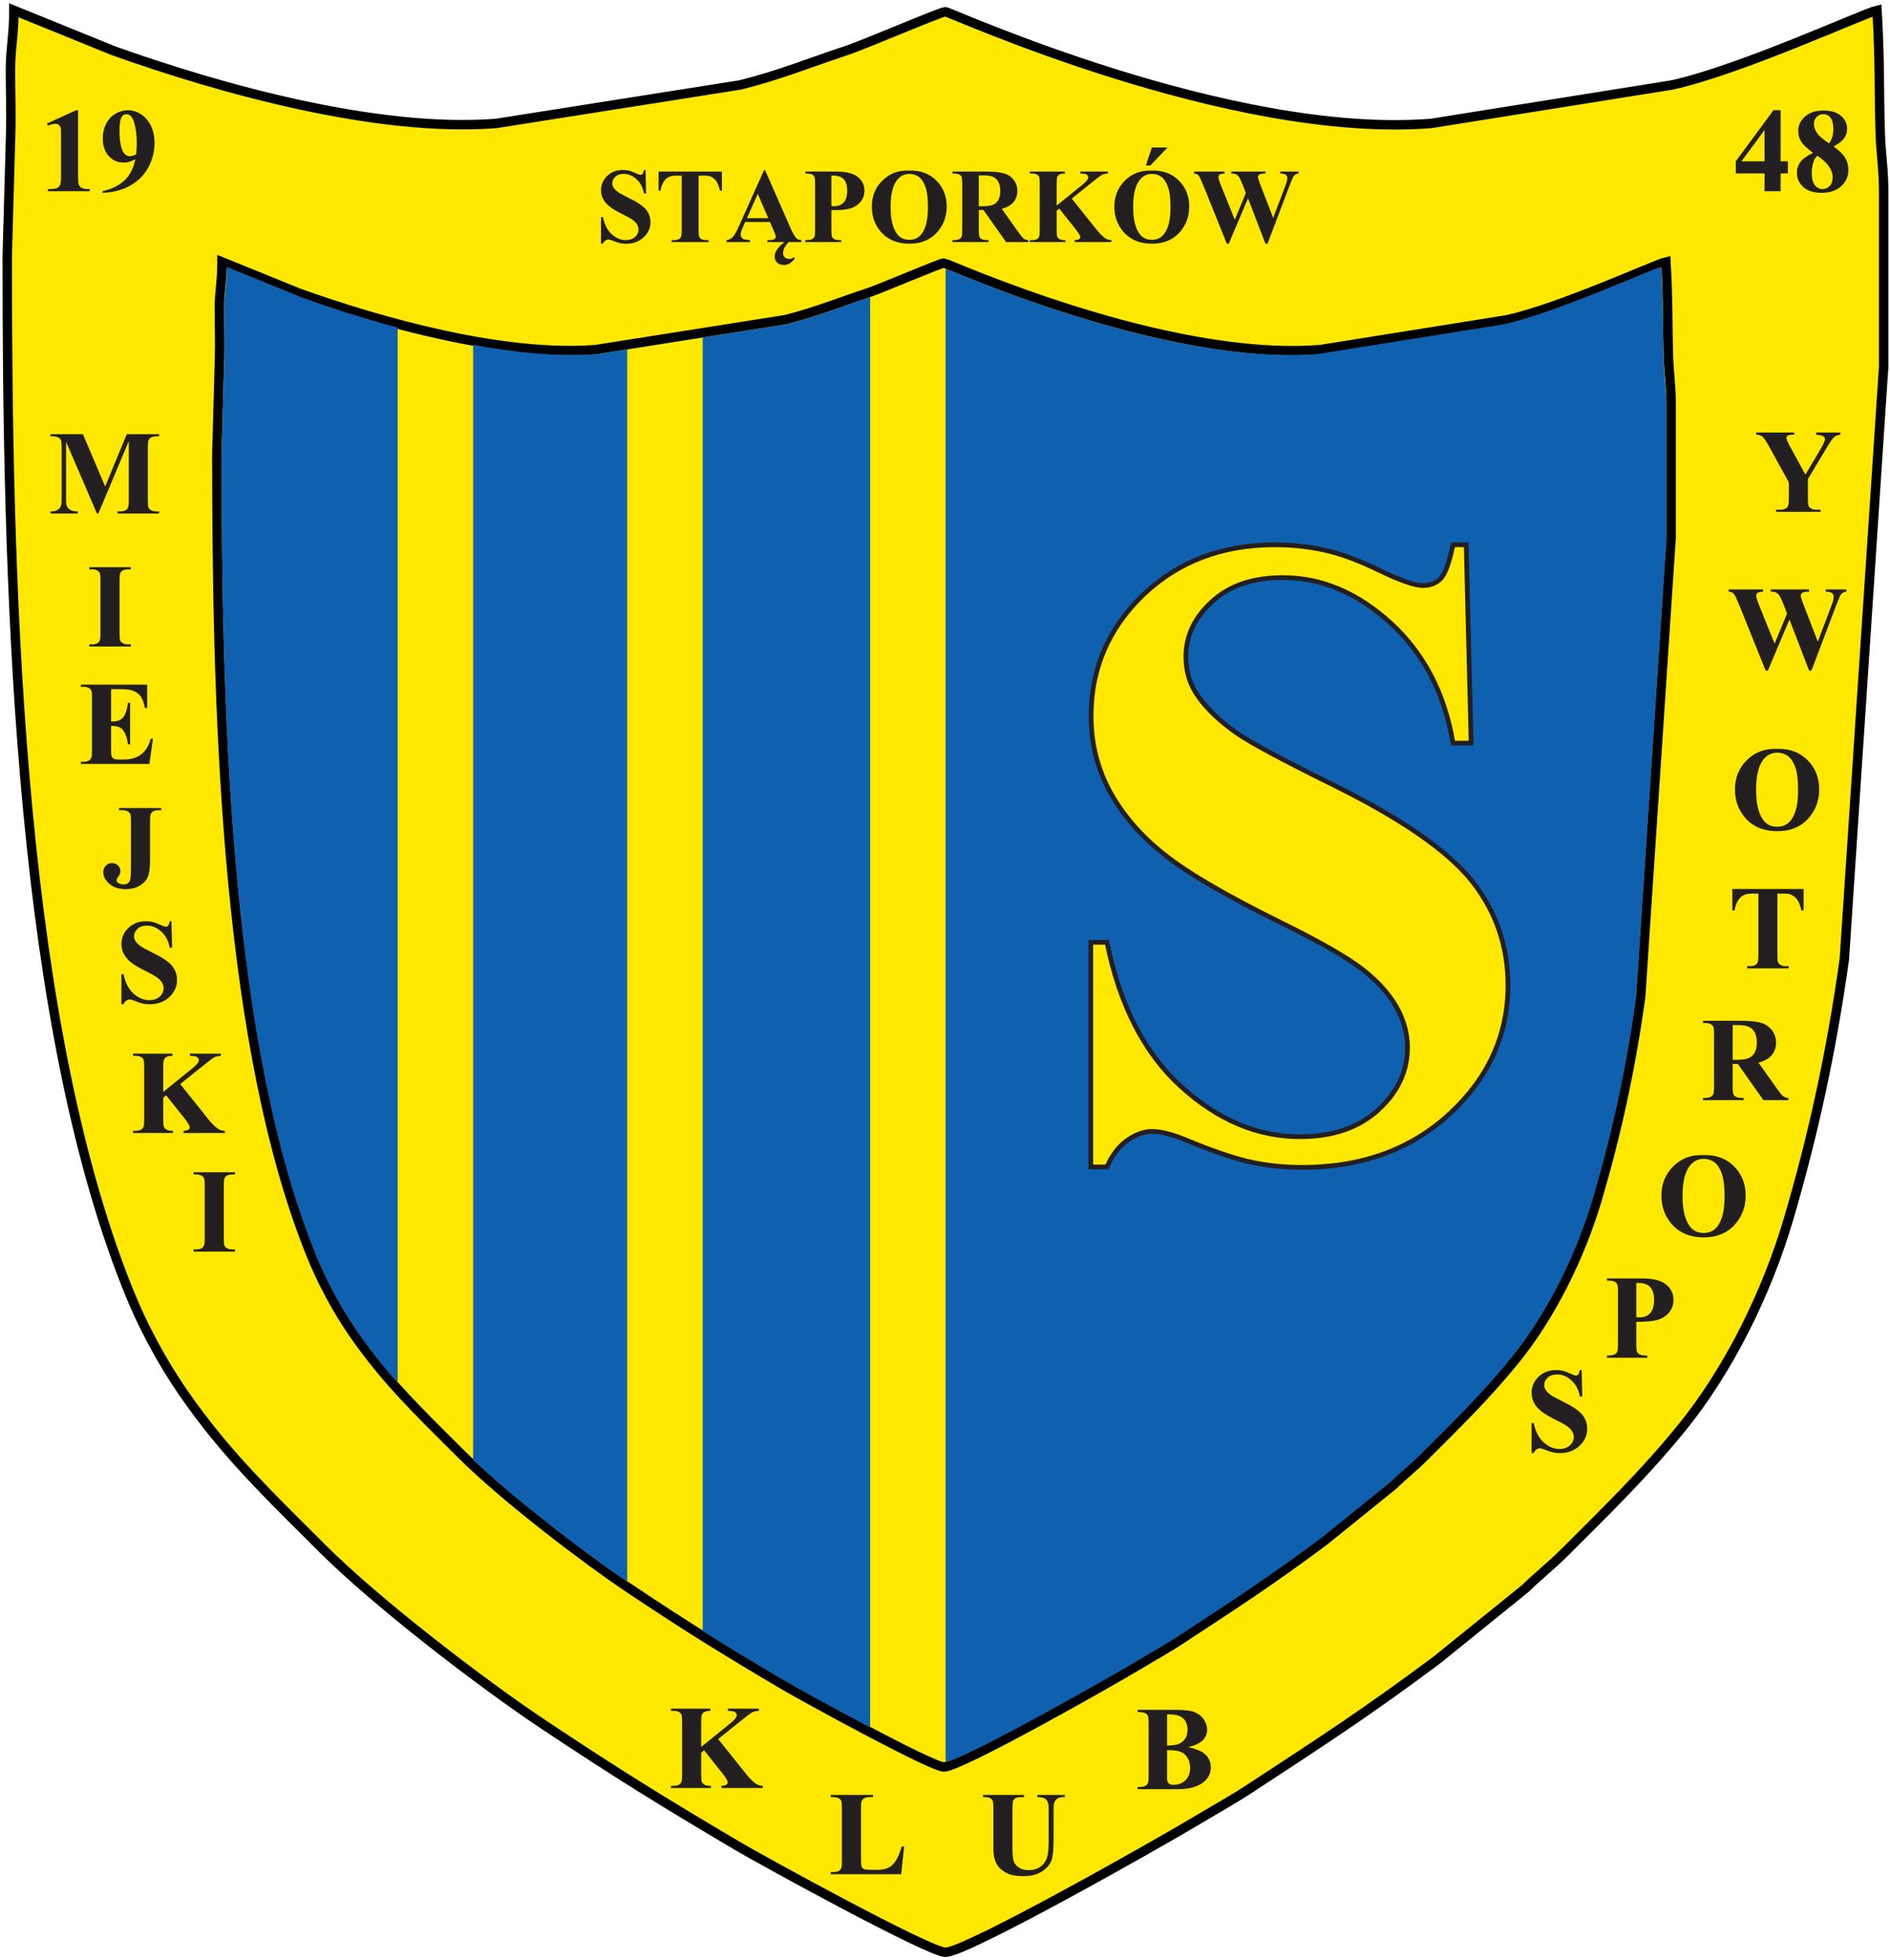 <?xml version="1.0" encoding="UTF-8"?>
<svg xmlns="http://www.w3.org/2000/svg" xmlns:xlink="http://www.w3.org/1999/xlink" width="568pt" height="589pt" viewBox="0 0 568 589" version="1.1">
<g id="surface1">
<path style=" stroke:none;fill-rule:evenodd;fill:rgb(100%,91.014%,0%);fill-opacity:1;" d="M 2.172 77.082 C 2.172 170.41 4.824 299.102 36.59 382.621 C 38.973 388.879 40.969 393.66 43.832 399.379 C 49.395 410.473 55.23 419.277 62.578 428.629 C 73.086 441.996 84.926 453.297 96.91 465.285 C 113.184 481.562 144.777 505.781 163.152 518.027 C 185.363 532.828 198.617 541.02 221.57 554.598 C 229.113 559.059 279.266 586.59 284.137 586.59 C 290.375 586.59 347.934 554.051 360.562 546.457 C 365.891 543.25 370.395 540.812 375.539 537.438 C 397.805 522.836 410.863 514.406 431.836 498.746 L 458.379 477.293 C 462.617 473.164 466.086 470.566 470.363 466.285 C 482.938 453.688 493.773 443.254 505.258 429.188 C 519.582 411.645 530.992 388.371 537.469 366.406 C 544.809 341.5 550.344 316.387 554.277 288.23 L 566.102 110.078 L 566.102 58.086 C 566.113 50.668 565.246 46.059 565.07 40.121 C 564.641 25.785 565.027 19.188 564.102 3.094 C 559.996 4.047 523.168 20.965 502.543 25.523 L 430.121 37.086 C 369.535 41.895 285.297 3.52 284.137 3.52 C 282.734 3.52 259.879 13.383 254.273 15.223 C 243.977 18.609 234.203 22.594 222.559 25.5 L 149.156 37.086 C 113.359 39.895 65.992 26.637 34.043 15.219 L 4.172 3.094 C 4.172 10.66 3.148 14.453 3.137 21.055 C 3.129 27.316 3.391 33.898 3.207 40.121 L 2.172 77.082 "/>
<path style="fill:none;stroke-width:28.346;stroke-linecap:butt;stroke-linejoin:miter;stroke:rgb(0%,0%,0%);stroke-opacity:1;stroke-miterlimit:22.926;" d="M 21.719 5119.18 C 21.719 4185.898 48.242 2898.984 365.898 2063.789 C 389.727 2001.211 409.688 1953.398 438.32 1896.211 C 493.945 1785.273 552.305 1697.227 625.781 1603.711 C 730.859 1470.039 849.258 1357.031 969.102 1237.148 C 1131.836 1074.375 1447.773 832.188 1631.523 709.727 C 1853.633 561.719 1986.172 479.805 2215.703 344.023 C 2291.133 299.414 2792.656 24.102 2841.367 24.102 C 2903.75 24.102 3479.336 349.492 3605.625 425.43 C 3658.906 457.5 3703.945 481.875 3755.391 515.625 C 3978.047 661.641 4108.633 745.938 4318.359 902.539 L 4583.789 1117.07 C 4626.172 1158.359 4660.859 1184.336 4703.633 1227.148 C 4829.375 1353.125 4937.734 1457.461 5052.578 1598.125 C 5195.82 1773.555 5309.922 2006.289 5374.688 2225.938 C 5448.086 2475 5503.438 2726.133 5542.773 3007.695 L 5661.016 4789.219 L 5661.016 5309.141 C 5661.133 5383.32 5652.461 5429.414 5650.703 5488.789 C 5646.406 5632.148 5650.273 5698.125 5641.016 5859.062 C 5599.961 5849.531 5231.68 5680.352 5025.43 5634.766 L 4301.211 5519.141 C 3695.352 5471.055 2852.969 5854.805 2841.367 5854.805 C 2827.344 5854.805 2598.789 5756.172 2542.734 5737.773 C 2439.766 5703.906 2342.031 5664.062 2225.586 5635 L 1491.562 5519.141 C 1133.594 5491.055 659.922 5623.633 340.43 5737.812 L 41.719 5859.062 C 41.719 5783.398 31.484 5745.469 31.367 5679.453 C 31.289 5616.836 33.906 5551.016 32.07 5488.789 Z M 21.719 5119.18 " transform="matrix(0.1,0,0,-0.1,0,589)"/>
<path style=" stroke:none;fill-rule:nonzero;fill:rgb(13.699%,12.199%,12.5%);fill-opacity:1;" d="M 193.996 51.07 L 194.172 58.129 L 193.523 58.129 C 193.227 56.359 192.484 54.938 191.301 53.852 C 190.117 52.777 188.844 52.238 187.465 52.238 C 186.406 52.238 185.562 52.52 184.945 53.09 C 184.32 53.656 184.012 54.312 184.012 55.055 C 184.012 55.516 184.121 55.938 184.34 56.301 C 184.641 56.793 185.125 57.277 185.793 57.754 C 186.281 58.098 187.414 58.707 189.184 59.582 C 191.664 60.801 193.332 61.953 194.195 63.035 C 195.055 64.121 195.48 65.355 195.48 66.754 C 195.48 68.523 194.789 70.051 193.414 71.324 C 192.031 72.602 190.277 73.238 188.152 73.238 C 187.488 73.238 186.852 73.172 186.262 73.035 C 185.668 72.898 184.922 72.641 184.027 72.27 C 183.523 72.062 183.113 71.961 182.797 71.961 C 182.523 71.961 182.234 72.062 181.938 72.27 C 181.633 72.477 181.387 72.797 181.199 73.223 L 180.621 73.223 L 180.621 65.223 L 181.199 65.223 C 181.656 67.477 182.539 69.188 183.852 70.371 C 185.156 71.555 186.566 72.145 188.074 72.145 C 189.242 72.145 190.172 71.828 190.863 71.191 C 191.559 70.559 191.902 69.816 191.902 68.973 C 191.902 68.473 191.77 67.984 191.504 67.516 C 191.238 67.055 190.836 66.605 190.293 66.184 C 189.75 65.762 188.797 65.215 187.418 64.535 C 185.492 63.586 184.105 62.781 183.266 62.113 C 182.414 61.449 181.77 60.699 181.316 59.879 C 180.863 59.059 180.633 58.152 180.633 57.16 C 180.633 55.473 181.258 54.035 182.496 52.844 C 183.738 51.66 185.301 51.07 187.184 51.07 C 187.871 51.07 188.539 51.148 189.184 51.312 C 189.676 51.441 190.27 51.672 190.969 52.012 C 191.676 52.348 192.172 52.52 192.449 52.52 C 192.719 52.52 192.934 52.434 193.09 52.27 C 193.246 52.105 193.391 51.703 193.523 51.07 L 193.996 51.07 "/>
<path style=" stroke:none;fill-rule:nonzero;fill:rgb(13.699%,12.199%,12.5%);fill-opacity:1;" d="M 216.949 51.551 L 216.949 57.285 L 216.391 57.285 C 216.055 55.961 215.684 55.012 215.281 54.434 C 214.875 53.852 214.312 53.395 213.605 53.055 C 213.211 52.859 212.516 52.77 211.531 52.77 L 209.953 52.77 L 209.953 69.113 C 209.953 70.195 210.012 70.871 210.129 71.145 C 210.25 71.414 210.484 71.648 210.832 71.852 C 211.184 72.062 211.66 72.16 212.262 72.16 L 212.965 72.16 L 212.965 72.738 L 201.871 72.738 L 201.871 72.16 L 202.574 72.16 C 203.188 72.16 203.684 72.051 204.059 71.832 C 204.328 71.688 204.543 71.438 204.699 71.078 C 204.816 70.836 204.875 70.18 204.875 69.113 L 204.875 52.77 L 203.34 52.77 C 201.914 52.77 200.875 53.07 200.23 53.676 C 199.32 54.52 198.754 55.727 198.512 57.285 L 197.922 57.285 L 197.922 51.551 L 216.949 51.551 "/>
<path style=" stroke:none;fill-rule:nonzero;fill:rgb(13.699%,12.199%,12.5%);fill-opacity:1;" d="M 231.418 66.707 L 223.938 66.707 L 223.047 68.77 C 222.754 69.461 222.609 70.023 222.609 70.473 C 222.609 71.07 222.848 71.508 223.328 71.785 C 223.605 71.953 224.297 72.078 225.402 72.16 L 225.402 72.738 L 218.355 72.738 L 218.355 72.16 C 219.113 72.047 219.742 71.73 220.23 71.215 C 220.719 70.699 221.328 69.633 222.043 68.02 L 229.621 51.113 L 229.922 51.113 L 237.559 68.488 C 238.289 70.137 238.887 71.172 239.355 71.598 C 239.711 71.922 240.215 72.109 240.859 72.16 L 240.859 72.738 L 230.609 72.738 L 230.609 72.16 L 231.027 72.16 C 231.852 72.16 232.434 72.047 232.762 71.816 C 232.992 71.648 233.109 71.41 233.109 71.098 C 233.109 70.91 233.078 70.719 233.012 70.52 C 232.992 70.422 232.836 70.035 232.543 69.348 Z M 230.887 65.551 L 227.734 58.254 L 224.48 65.551 Z M 238.309 71.801 C 237.938 71.984 237.566 72.238 237.215 72.551 C 236.863 72.859 236.543 73.215 236.262 73.598 C 235.98 73.98 235.754 74.387 235.586 74.809 C 235.414 75.23 235.32 75.648 235.32 76.066 C 235.32 76.359 235.383 76.617 235.488 76.836 C 235.602 77.055 235.738 77.234 235.91 77.379 C 236.086 77.523 236.281 77.633 236.508 77.711 C 236.73 77.777 236.949 77.816 237.168 77.816 C 237.441 77.816 237.695 77.77 237.941 77.664 C 238.188 77.57 238.41 77.438 238.609 77.273 L 238.918 77.66 C 238.367 78.348 237.812 78.852 237.254 79.172 C 236.699 79.484 236.172 79.645 235.668 79.645 C 235.223 79.645 234.82 79.574 234.465 79.441 C 234.113 79.305 233.809 79.129 233.559 78.902 C 233.312 78.68 233.121 78.414 232.984 78.105 C 232.859 77.801 232.797 77.477 232.797 77.129 C 232.797 76.566 232.945 76.008 233.246 75.461 C 233.547 74.902 233.93 74.391 234.395 73.91 C 234.859 73.434 235.371 73.012 235.926 72.641 C 236.484 72.281 237.023 71.996 237.539 71.801 L 238.309 71.801 "/>
<path style=" stroke:none;fill-rule:nonzero;fill:rgb(13.699%,12.199%,12.5%);fill-opacity:1;" d="M 249.855 63.145 L 249.855 69.02 C 249.855 70.168 249.926 70.887 250.07 71.18 C 250.207 71.48 250.461 71.719 250.816 71.895 C 251.18 72.07 251.836 72.16 252.797 72.16 L 252.797 72.738 L 242.027 72.738 L 242.027 72.16 C 243.008 72.16 243.668 72.07 244.02 71.887 C 244.367 71.703 244.613 71.469 244.758 71.176 C 244.895 70.883 244.965 70.168 244.965 69.02 L 244.965 55.27 C 244.965 54.125 244.895 53.406 244.758 53.105 C 244.613 52.809 244.367 52.574 244.012 52.398 C 243.66 52.215 242.996 52.129 242.027 52.129 L 242.027 51.551 L 251.266 51.551 C 254.305 51.551 256.484 52.094 257.809 53.176 C 259.129 54.258 259.793 55.613 259.793 57.238 C 259.793 58.617 259.363 59.789 258.512 60.77 C 257.66 61.746 256.48 62.414 254.98 62.77 C 253.973 63.02 252.262 63.145 249.855 63.145 Z M 249.855 52.77 L 249.855 61.93 C 250.203 61.949 250.461 61.961 250.641 61.961 C 251.91 61.961 252.887 61.582 253.574 60.824 C 254.262 60.07 254.609 58.898 254.609 57.312 C 254.609 55.742 254.262 54.594 253.574 53.863 C 252.887 53.133 251.859 52.77 250.496 52.77 L 249.855 52.77 "/>
<path style=" stroke:none;fill-rule:nonzero;fill:rgb(13.699%,12.199%,12.5%);fill-opacity:1;" d="M 273.121 51.258 C 276.496 51.129 279.238 52.113 281.348 54.203 C 283.457 56.301 284.512 58.922 284.512 62.066 C 284.512 64.754 283.727 67.117 282.152 69.16 C 280.07 71.867 277.125 73.223 273.324 73.223 C 269.516 73.223 266.566 71.934 264.48 69.348 C 262.836 67.305 262.012 64.883 262.012 62.082 C 262.012 58.938 263.082 56.312 265.223 54.215 C 267.363 52.113 269.992 51.129 273.121 51.258 Z M 273.312 52.254 C 271.371 52.254 269.898 53.246 268.887 55.223 C 268.062 56.844 267.652 59.18 267.652 62.223 C 267.652 65.836 268.289 68.508 269.559 70.238 C 270.441 71.449 271.684 72.051 273.281 72.051 C 274.352 72.051 275.246 71.789 275.969 71.273 C 276.879 70.605 277.594 69.539 278.105 68.07 C 278.617 66.609 278.875 64.699 278.875 62.348 C 278.875 59.543 278.613 57.449 278.09 56.062 C 277.566 54.668 276.906 53.688 276.098 53.113 C 275.289 52.539 274.363 52.254 273.312 52.254 "/>
<path style=" stroke:none;fill-rule:nonzero;fill:rgb(13.699%,12.199%,12.5%);fill-opacity:1;" d="M 294.156 63.078 L 294.156 69.02 C 294.156 70.168 294.223 70.887 294.363 71.18 C 294.508 71.48 294.754 71.719 295.105 71.895 C 295.461 72.07 296.121 72.16 297.094 72.16 L 297.094 72.738 L 286.246 72.738 L 286.246 72.16 C 287.227 72.16 287.887 72.07 288.238 71.887 C 288.586 71.703 288.832 71.469 288.977 71.176 C 289.113 70.883 289.184 70.168 289.184 69.02 L 289.184 55.27 C 289.184 54.125 289.113 53.406 288.977 53.105 C 288.832 52.809 288.586 52.574 288.23 52.398 C 287.879 52.215 287.215 52.129 286.246 52.129 L 286.246 51.551 L 296.09 51.551 C 298.656 51.551 300.527 51.73 301.719 52.082 C 302.902 52.434 303.871 53.09 304.625 54.047 C 305.371 54.996 305.75 56.113 305.75 57.395 C 305.75 58.957 305.184 60.246 304.059 61.27 C 303.34 61.918 302.336 62.402 301.047 62.723 L 306.141 69.895 C 306.805 70.824 307.281 71.398 307.559 71.629 C 307.988 71.953 308.48 72.129 309.047 72.16 L 309.047 72.738 L 302.371 72.738 L 295.547 63.078 Z M 294.156 52.691 L 294.156 61.969 L 295.047 61.969 C 296.492 61.969 297.574 61.844 298.293 61.574 C 299.012 61.309 299.578 60.828 299.988 60.137 C 300.398 59.441 300.609 58.539 300.609 57.426 C 300.609 55.812 300.23 54.621 299.473 53.848 C 298.719 53.074 297.504 52.691 295.824 52.691 L 294.156 52.691 "/>
<path style=" stroke:none;fill-rule:nonzero;fill:rgb(13.699%,12.199%,12.5%);fill-opacity:1;" d="M 322.09 59.66 L 329.539 68.988 C 330.598 70.301 331.504 71.191 332.262 71.66 C 332.816 71.992 333.398 72.16 334.012 72.16 L 334.012 72.738 L 322.98 72.738 L 322.98 72.16 C 323.68 72.098 324.129 71.984 324.328 71.832 C 324.539 71.676 324.641 71.484 324.641 71.254 C 324.641 70.816 324.16 69.992 323.199 68.785 L 318.34 62.676 L 317.559 63.328 L 317.559 69.113 C 317.559 70.215 317.621 70.902 317.75 71.176 C 317.871 71.449 318.113 71.676 318.465 71.867 C 318.82 72.066 319.387 72.16 320.172 72.16 L 320.172 72.738 L 309.484 72.738 L 309.484 72.16 L 310.188 72.16 C 310.801 72.16 311.297 72.051 311.668 71.832 C 311.941 71.688 312.148 71.438 312.293 71.078 C 312.41 70.836 312.465 70.18 312.465 69.113 L 312.465 55.176 C 312.465 54.094 312.41 53.414 312.293 53.145 C 312.18 52.871 311.945 52.637 311.602 52.434 C 311.246 52.23 310.777 52.129 310.188 52.129 L 309.484 52.129 L 309.484 51.551 L 320.027 51.551 L 320.027 52.129 C 319.312 52.129 318.762 52.23 318.391 52.441 C 318.117 52.59 317.902 52.836 317.75 53.176 C 317.621 53.438 317.559 54.105 317.559 55.176 L 317.559 61.77 L 325.418 55.41 C 326.512 54.523 327.062 53.816 327.062 53.285 C 327.062 52.887 326.836 52.578 326.391 52.348 C 326.16 52.23 325.59 52.16 324.684 52.129 L 324.684 51.551 L 332.949 51.551 L 332.949 52.129 C 332.207 52.184 331.633 52.312 331.211 52.523 C 330.785 52.738 329.812 53.465 328.293 54.691 L 322.09 59.66 "/>
<path style=" stroke:none;fill-rule:nonzero;fill:rgb(13.699%,12.199%,12.5%);fill-opacity:1;" d="M 346.012 51.258 C 349.387 51.129 352.129 52.113 354.238 54.203 C 356.348 56.301 357.402 58.922 357.402 62.066 C 357.402 64.754 356.617 67.117 355.047 69.16 C 352.961 71.867 350.016 73.223 346.215 73.223 C 342.406 73.223 339.457 71.934 337.371 69.348 C 335.727 67.305 334.902 64.883 334.902 62.082 C 334.902 58.938 335.973 56.312 338.113 54.215 C 340.258 52.113 342.887 51.129 346.012 51.258 Z M 346.203 52.254 C 344.262 52.254 342.789 53.246 341.777 55.223 C 340.953 56.844 340.543 59.18 340.543 62.223 C 340.543 65.836 341.18 68.508 342.449 70.238 C 343.336 71.449 344.574 72.051 346.172 72.051 C 347.242 72.051 348.141 71.789 348.859 71.273 C 349.77 70.605 350.484 69.539 350.996 68.07 C 351.508 66.609 351.766 64.699 351.766 62.348 C 351.766 59.543 351.504 57.449 350.98 56.062 C 350.461 54.668 349.797 53.688 348.988 53.113 C 348.184 52.539 347.254 52.254 346.203 52.254 Z M 350.875 44.316 L 345.703 49.734 L 344.355 49.734 L 346.172 44.316 L 350.875 44.316 "/>
<path style=" stroke:none;fill-rule:nonzero;fill:rgb(13.699%,12.199%,12.5%);fill-opacity:1;" d="M 390.262 51.551 L 390.262 52.129 C 389.867 52.16 389.535 52.27 389.266 52.453 C 388.992 52.645 388.754 52.93 388.543 53.312 C 388.48 53.441 388.156 54.246 387.559 55.734 L 380.918 73.223 L 380.309 73.223 L 375.062 59.566 L 369.281 73.223 L 368.699 73.223 L 361.734 55.93 C 361.023 54.184 360.527 53.133 360.246 52.77 C 359.969 52.402 359.492 52.188 358.828 52.129 L 358.828 51.551 L 368.012 51.551 L 368.012 52.129 C 367.273 52.152 366.777 52.266 366.539 52.465 C 366.293 52.668 366.172 52.922 366.172 53.223 C 366.172 53.617 366.426 54.457 366.934 55.734 L 371.094 66.02 L 374.422 57.984 L 373.547 55.734 C 373.066 54.508 372.691 53.688 372.434 53.277 C 372.176 52.867 371.879 52.574 371.535 52.398 C 371.199 52.215 370.699 52.129 370.043 52.129 L 370.043 51.551 L 380.309 51.551 L 380.309 52.129 C 379.59 52.141 379.078 52.195 378.762 52.301 C 378.543 52.375 378.371 52.496 378.246 52.668 C 378.121 52.84 378.059 53.035 378.059 53.254 C 378.059 53.496 378.293 54.227 378.762 55.457 L 382.625 65.492 L 386.074 56.406 C 386.438 55.473 386.66 54.836 386.746 54.488 C 386.832 54.145 386.875 53.828 386.875 53.531 C 386.875 53.105 386.727 52.77 386.438 52.523 C 386.145 52.285 385.586 52.152 384.762 52.129 L 384.762 51.551 L 390.262 51.551 "/>
<path style=" stroke:none;fill-rule:nonzero;fill:rgb(13.699%,12.199%,12.5%);fill-opacity:1;" d="M 23.457 33.121 L 23.457 52.613 C 23.457 54.078 23.523 55.016 23.648 55.422 C 23.781 55.824 24.051 56.152 24.457 56.41 C 24.863 56.672 25.523 56.801 26.426 56.801 L 26.973 56.801 L 26.973 57.449 L 14.418 57.449 L 14.418 56.801 L 15.055 56.801 C 16.074 56.801 16.801 56.684 17.234 56.449 C 17.664 56.215 17.961 55.891 18.109 55.48 C 18.266 55.074 18.344 54.113 18.344 52.613 L 18.344 40.258 C 18.344 39.156 18.289 38.465 18.18 38.195 C 18.078 37.922 17.883 37.688 17.594 37.488 C 17.305 37.297 16.977 37.199 16.602 37.199 C 16.004 37.199 15.277 37.387 14.418 37.766 L 14.105 37.129 L 22.875 33.121 L 23.457 33.121 "/>
<path style=" stroke:none;fill-rule:nonzero;fill:rgb(13.699%,12.199%,12.5%);fill-opacity:1;" d="M 30.84 57.941 L 30.84 57.449 C 32.785 57.008 34.434 56.348 35.785 55.48 C 37.141 54.613 38.215 53.543 39 52.266 C 39.793 50.988 40.352 49.52 40.664 47.852 C 39.938 48.227 39.32 48.484 38.809 48.637 C 38.301 48.781 37.766 48.852 37.203 48.852 C 35.395 48.852 33.895 48.203 32.695 46.902 C 31.488 45.602 30.891 43.824 30.891 41.562 C 30.891 39.988 31.219 38.551 31.867 37.242 C 32.516 35.938 33.445 34.926 34.652 34.199 C 35.855 33.48 37.109 33.121 38.414 33.121 C 39.812 33.121 41.125 33.52 42.367 34.32 C 43.609 35.113 44.605 36.27 45.344 37.781 C 46.082 39.293 46.445 41.016 46.445 42.949 C 46.445 45.457 45.848 47.855 44.648 50.152 C 43.449 52.453 41.652 54.293 39.277 55.688 C 36.895 57.07 34.086 57.82 30.84 57.941 Z M 40.926 46.371 C 41.047 45.066 41.105 43.906 41.105 42.91 C 41.105 40.781 40.859 38.797 40.363 36.953 C 40.086 35.934 39.668 35.184 39.113 34.703 C 38.828 34.445 38.441 34.32 37.977 34.32 C 37.387 34.32 36.93 34.57 36.605 35.07 C 36.145 35.766 35.918 37.078 35.918 39.031 C 35.918 42.273 36.309 44.516 37.082 45.742 C 37.586 46.543 38.262 46.938 39.113 46.938 C 39.578 46.938 40.176 46.754 40.926 46.371 "/>
<path style=" stroke:none;fill-rule:nonzero;fill:rgb(13.699%,12.199%,12.5%);fill-opacity:1;" d="M 521.656 48.465 L 532.98 33.117 L 535.129 33.117 L 535.129 48.465 L 537.305 48.465 L 537.305 52.102 L 535.129 52.102 L 535.129 57.449 L 530.289 57.449 L 530.289 52.102 L 521.656 52.102 Z M 523.367 48.465 L 530.289 48.465 L 530.289 39.062 Z M 523.367 48.465 "/>
<path style=" stroke:none;fill-rule:nonzero;fill:rgb(13.699%,12.199%,12.5%);fill-opacity:1;" d="M 551.031 43.984 C 552.707 45.215 553.871 46.359 554.52 47.422 C 555.172 48.48 555.496 49.695 555.496 51.07 C 555.496 52.992 554.77 54.617 553.324 55.949 C 551.879 57.273 549.91 57.941 547.426 57.941 C 545.074 57.941 543.25 57.359 541.961 56.199 C 540.672 55.043 540.027 53.621 540.027 51.945 C 540.027 50.668 540.402 49.555 541.145 48.586 C 541.891 47.629 543.129 46.75 544.863 45.953 C 542.977 44.512 541.762 43.328 541.234 42.418 C 540.699 41.508 540.43 40.445 540.43 39.238 C 540.43 37.645 541.109 36.238 542.465 35.027 C 543.812 33.812 545.668 33.211 548.027 33.211 C 550.301 33.211 552.047 33.742 553.27 34.816 C 554.5 35.891 555.113 37.176 555.113 38.676 C 555.113 39.805 554.777 40.793 554.117 41.656 C 553.457 42.516 552.426 43.297 551.031 43.984 Z M 549.695 43.086 C 550.133 42.504 550.449 41.844 550.66 41.117 C 550.879 40.391 550.98 39.594 550.98 38.73 C 550.98 37.203 550.648 36.039 549.996 35.23 C 549.504 34.605 548.824 34.301 547.953 34.301 C 547.168 34.301 546.504 34.582 545.949 35.152 C 545.398 35.715 545.129 36.426 545.129 37.27 C 545.129 38.121 545.434 39.012 546.047 39.934 C 546.664 40.852 547.883 41.902 549.695 43.086 Z M 546.18 46.797 C 545.82 47.121 545.562 47.422 545.406 47.691 C 545.172 48.102 544.961 48.699 544.773 49.488 C 544.59 50.273 544.492 51.09 544.492 51.945 C 544.492 53.051 544.637 53.969 544.914 54.711 C 545.195 55.457 545.598 55.996 546.117 56.32 C 546.641 56.652 547.176 56.816 547.727 56.816 C 548.586 56.816 549.305 56.5 549.895 55.879 C 550.477 55.246 550.77 54.391 550.77 53.305 C 550.77 51.027 549.238 48.855 546.18 46.797 "/>
<path style=" stroke:none;fill-rule:evenodd;fill:rgb(100%,91.014%,0%);fill-opacity:1;" d="M 65.172 136.035 C 65.172 208.367 67.23 308.102 91.848 372.828 C 93.691 377.68 95.242 381.387 97.461 385.812 C 101.77 394.414 106.293 401.238 111.988 408.484 C 120.129 418.844 129.309 427.602 138.598 436.895 C 151.207 449.508 175.691 468.277 189.934 477.77 C 207.145 489.238 217.418 495.59 235.207 506.109 C 241.055 509.566 279.922 530.906 283.695 530.906 C 288.531 530.906 333.137 505.688 342.926 499.801 C 347.055 497.316 350.547 495.426 354.531 492.812 C 371.789 481.492 381.91 474.961 398.164 462.824 L 418.734 446.199 C 422.02 443 424.707 440.988 428.023 437.668 C 437.77 427.906 446.164 419.816 455.066 408.918 C 466.164 395.324 475.008 377.285 480.027 360.262 C 485.715 340.961 490.008 321.496 493.055 299.676 L 502.219 161.609 L 502.219 121.312 C 502.227 115.566 501.559 111.992 501.422 107.391 C 501.086 96.281 501.387 91.168 500.668 78.691 C 497.488 79.434 468.945 92.543 452.961 96.078 L 396.832 105.039 C 349.883 108.766 284.594 79.023 283.695 79.023 C 282.609 79.023 264.895 86.668 260.555 88.098 C 252.57 90.719 244.996 93.805 235.973 96.062 L 179.086 105.039 C 151.344 107.215 114.633 96.941 89.871 88.09 L 66.723 78.691 C 66.723 84.559 65.93 87.496 65.922 92.613 C 65.914 97.469 66.117 102.57 65.973 107.391 L 65.172 136.035 "/>
<path style="fill:none;stroke-width:28.346;stroke-linecap:butt;stroke-linejoin:miter;stroke:rgb(0%,0%,0%);stroke-opacity:1;stroke-miterlimit:22.926;" d="M 651.719 4529.648 C 651.719 3806.328 672.305 2808.984 918.477 2161.719 C 936.914 2113.203 952.422 2076.133 974.609 2031.875 C 1017.695 1945.859 1062.93 1877.617 1119.883 1805.156 C 1201.289 1701.562 1293.086 1613.984 1385.977 1521.055 C 1512.07 1394.922 1756.914 1207.227 1899.336 1112.305 C 2071.445 997.617 2174.18 934.102 2352.07 828.906 C 2410.547 794.336 2799.219 580.938 2836.953 580.938 C 2885.312 580.938 3331.367 833.125 3429.258 891.992 C 3470.547 916.836 3505.469 935.742 3545.312 961.875 C 3717.891 1075.078 3819.102 1140.391 3981.641 1261.758 L 4187.344 1428.008 C 4220.195 1460 4247.07 1480.117 4280.234 1513.32 C 4377.695 1610.938 4461.641 1691.836 4550.664 1800.82 C 4661.641 1936.758 4750.078 2117.148 4800.273 2287.383 C 4857.148 2480.391 4900.078 2675.039 4930.547 2893.242 L 5022.188 4273.906 L 5022.188 4676.875 C 5022.266 4734.336 5015.586 4770.078 5014.219 4816.094 C 5010.859 4927.188 5013.867 4978.32 5006.68 5103.086 C 4974.883 5095.664 4689.453 4964.57 4529.609 4929.219 L 3968.32 4839.609 C 3498.828 4802.344 2845.938 5099.766 2836.953 5099.766 C 2826.094 5099.766 2648.945 5023.32 2605.547 5009.023 C 2525.703 4982.812 2449.961 4951.953 2359.727 4929.375 L 1790.859 4839.609 C 1513.438 4817.852 1146.328 4920.586 898.711 5009.102 L 667.227 5103.086 C 667.227 5044.414 659.297 5015.039 659.219 4963.867 C 659.141 4915.312 661.172 4864.297 659.727 4816.094 Z M 651.719 4529.648 " transform="matrix(0.1,0,0,-0.1,0,589)"/>
<path style=" stroke:none;fill-rule:evenodd;fill:rgb(5.884%,38.036%,68.944%);fill-opacity:1;" d="M 66.582 137.152 C 66.582 209.016 68.625 308.109 93.086 372.422 C 94.918 377.238 96.457 380.922 98.66 385.32 C 102.945 393.863 107.438 400.645 113.094 407.844 C 115.168 410.48 117.309 413.016 119.504 415.48 L 119.504 98.43 C 109.215 95.656 99.484 92.508 91.121 89.52 L 68.125 80.18 C 68.125 86.008 67.336 88.93 67.328 94.012 C 67.32 98.836 67.523 103.902 67.379 108.691 Z M 142.18 438.645 C 154.602 450.426 175.152 466.215 188.504 475.309 L 188.504 104.977 L 179.758 106.355 C 168.277 107.258 155.254 106.012 142.18 103.613 Z M 211.18 490.09 C 218.625 494.766 225.984 499.199 235.52 504.84 C 238.523 506.617 250.309 513.148 261.504 519.039 L 261.504 89.242 C 261.203 89.352 260.934 89.445 260.703 89.523 C 252.773 92.133 245.246 95.195 236.281 97.438 L 211.18 101.398 Z M 284.18 529.418 C 290.895 528.121 333.082 504.262 342.543 498.57 C 346.648 496.102 350.113 494.227 354.074 491.629 C 371.223 480.383 381.277 473.891 397.426 461.836 L 417.859 445.316 C 421.125 442.137 423.797 440.137 427.09 436.84 C 436.773 427.141 445.117 419.105 453.961 408.273 C 464.988 394.77 473.773 376.844 478.762 359.934 C 484.414 340.754 488.676 321.418 491.703 299.738 L 500.809 162.562 L 500.809 122.523 C 500.816 116.816 500.148 113.266 500.016 108.691 C 499.684 97.656 499.984 92.574 499.27 80.18 C 496.109 80.918 467.75 93.941 451.867 97.453 L 396.102 106.355 C 351.496 109.898 290.234 83.035 284.18 80.68 L 284.18 529.418 "/>
<path style=" stroke:none;fill-rule:nonzero;fill:rgb(100%,91.014%,0%);fill-opacity:1;" d="M 440.633 163.691 L 442.117 223.27 L 436.672 223.27 C 434.152 208.328 427.898 196.316 417.906 187.18 C 407.918 178.09 397.16 173.547 385.551 173.547 C 376.598 173.547 369.488 175.93 364.266 180.746 C 359.004 185.516 356.391 191.051 356.391 197.305 C 356.391 201.219 357.336 204.773 359.184 207.836 C 361.703 211.977 365.797 216.07 371.422 220.074 C 375.562 223 385.102 228.129 400.043 235.512 C 420.969 245.816 435.051 255.535 442.344 264.672 C 449.586 273.805 453.188 284.246 453.188 296.035 C 453.188 310.977 447.336 323.844 435.727 334.602 C 424.07 345.355 409.266 350.754 391.355 350.754 C 385.73 350.754 380.379 350.172 375.383 349.047 C 370.387 347.875 364.086 345.715 356.527 342.566 C 352.297 340.809 348.832 339.953 346.133 339.953 C 343.836 339.953 341.406 340.809 338.887 342.566 C 336.32 344.32 334.254 347.02 332.676 350.621 L 327.816 350.621 L 327.816 283.121 L 332.676 283.121 C 336.547 302.109 343.973 316.555 355.043 326.547 C 366.066 336.535 377.945 341.531 390.684 341.531 C 400.535 341.531 408.367 338.828 414.219 333.477 C 420.066 328.121 422.992 321.863 422.992 314.754 C 422.992 310.523 421.867 306.43 419.617 302.469 C 417.367 298.555 413.992 294.773 409.402 291.219 C 404.812 287.664 396.758 283.031 385.148 277.316 C 368.902 269.305 357.203 262.512 350.094 256.887 C 342.938 251.262 337.492 244.961 333.668 238.031 C 329.844 231.102 327.906 223.449 327.906 215.078 C 327.906 200.859 333.172 188.711 343.613 178.676 C 354.098 168.684 367.281 163.691 383.168 163.691 C 388.973 163.691 394.598 164.363 400.043 165.762 C 404.184 166.84 409.223 168.773 415.117 171.656 C 421.059 174.488 425.242 175.93 427.582 175.93 C 429.879 175.93 431.676 175.211 432.98 173.816 C 434.332 172.422 435.547 169.047 436.672 163.691 L 440.633 163.691 "/>
<path style="fill:none;stroke-width:14.173;stroke-linecap:butt;stroke-linejoin:miter;stroke:rgb(13.699%,12.199%,12.5%);stroke-opacity:1;stroke-miterlimit:22.926;" d="M 4406.328 4253.086 L 4421.172 3657.305 L 4366.719 3657.305 C 4341.523 3806.719 4278.984 3926.836 4179.062 4018.203 C 4079.18 4109.102 3971.602 4154.531 3855.508 4154.531 C 3765.977 4154.531 3694.883 4130.703 3642.656 4082.539 C 3590.039 4034.844 3563.906 3979.492 3563.906 3916.953 C 3563.906 3877.812 3573.359 3842.266 3591.836 3811.641 C 3617.031 3770.234 3657.969 3729.297 3714.219 3689.258 C 3755.625 3660 3851.016 3608.711 4000.43 3534.883 C 4209.688 3431.836 4350.508 3334.648 4423.438 3243.281 C 4495.859 3151.953 4531.875 3047.539 4531.875 2929.648 C 4531.875 2780.234 4473.359 2651.562 4357.266 2543.984 C 4240.703 2436.445 4092.656 2382.461 3913.555 2382.461 C 3857.305 2382.461 3803.789 2388.281 3753.828 2399.531 C 3703.867 2411.25 3640.859 2432.852 3565.273 2464.336 C 3522.969 2481.914 3488.32 2490.469 3461.328 2490.469 C 3438.359 2490.469 3414.062 2481.914 3388.867 2464.336 C 3363.203 2446.797 3342.539 2419.805 3326.758 2383.789 L 3278.164 2383.789 L 3278.164 3058.789 L 3326.758 3058.789 C 3365.469 2868.906 3439.727 2724.453 3550.43 2624.531 C 3660.664 2524.648 3779.453 2474.688 3906.836 2474.688 C 4005.352 2474.688 4083.672 2501.719 4142.188 2555.234 C 4200.664 2608.789 4229.922 2671.367 4229.922 2742.461 C 4229.922 2784.766 4218.672 2825.703 4196.172 2865.312 C 4173.672 2904.453 4139.922 2942.266 4094.023 2977.812 C 4048.125 3013.359 3967.578 3059.688 3851.484 3116.836 C 3689.023 3196.953 3572.031 3264.883 3500.938 3321.133 C 3429.375 3377.383 3374.922 3440.391 3336.68 3509.688 C 3298.438 3578.984 3279.062 3655.508 3279.062 3739.219 C 3279.062 3881.406 3331.719 4002.891 3436.133 4103.242 C 3540.977 4203.164 3672.812 4253.086 3831.68 4253.086 C 3889.727 4253.086 3945.977 4246.367 4000.43 4232.383 C 4041.836 4221.602 4092.227 4202.266 4151.172 4173.438 C 4210.586 4145.117 4252.422 4130.703 4275.82 4130.703 C 4298.789 4130.703 4316.758 4137.891 4329.805 4151.836 C 4343.32 4165.781 4355.469 4199.531 4366.719 4253.086 Z M 4406.328 4253.086 " transform="matrix(0.1,0,0,-0.1,0,589)"/>
<path style=" stroke:none;fill-rule:nonzero;fill:rgb(13.699%,12.199%,12.5%);fill-opacity:1;" d="M 31.613 146.176 L 38.09 130.461 L 47.789 130.461 L 47.789 131.113 L 47.016 131.113 C 46.316 131.113 45.75 131.234 45.332 131.48 C 45.035 131.648 44.805 131.926 44.621 132.309 C 44.496 132.59 44.43 133.324 44.43 134.504 L 44.43 150.219 C 44.43 151.438 44.496 152.199 44.621 152.504 C 44.754 152.812 45.02 153.074 45.414 153.305 C 45.816 153.535 46.344 153.652 47.016 153.652 L 47.789 153.652 L 47.789 154.301 L 35.34 154.301 L 35.34 153.652 L 36.113 153.652 C 36.824 153.652 37.383 153.523 37.809 153.277 C 38.094 153.117 38.336 152.836 38.508 152.434 C 38.637 152.156 38.699 151.418 38.699 150.219 L 38.699 132.555 L 29.562 154.301 L 29.137 154.301 L 19.855 132.711 L 19.855 149.5 C 19.855 150.668 19.887 151.395 19.945 151.664 C 20.094 152.246 20.43 152.727 20.941 153.094 C 21.449 153.465 22.25 153.652 23.34 153.652 L 23.34 154.301 L 15.18 154.301 L 15.18 153.652 L 15.426 153.652 C 15.957 153.66 16.445 153.574 16.902 153.395 C 17.359 153.215 17.707 152.969 17.941 152.668 C 18.176 152.359 18.355 151.93 18.488 151.383 C 18.512 151.25 18.523 150.656 18.523 149.59 L 18.523 134.504 C 18.523 133.301 18.457 132.551 18.332 132.246 C 18.199 131.949 17.934 131.684 17.539 131.457 C 17.137 131.23 16.602 131.113 15.938 131.113 L 15.18 131.113 L 15.18 130.461 L 24.918 130.461 L 31.613 146.176 "/>
<path style=" stroke:none;fill-rule:nonzero;fill:rgb(13.699%,12.199%,12.5%);fill-opacity:1;" d="M 39.301 193.609 L 39.301 194.258 L 26.84 194.258 L 26.84 193.609 L 27.633 193.609 C 28.32 193.609 28.879 193.484 29.297 193.238 C 29.605 193.078 29.84 192.797 30 192.395 C 30.133 192.117 30.199 191.379 30.199 190.18 L 30.199 174.5 C 30.199 173.281 30.133 172.52 30 172.215 C 29.875 171.91 29.617 171.645 29.223 171.418 C 28.832 171.188 28.297 171.074 27.633 171.074 L 26.84 171.074 L 26.84 170.422 L 39.301 170.422 L 39.301 171.074 L 38.508 171.074 C 37.82 171.074 37.262 171.195 36.84 171.441 C 36.535 171.609 36.293 171.887 36.121 172.285 C 35.996 172.57 35.93 173.309 35.93 174.5 L 35.93 190.18 C 35.93 191.395 35.996 192.16 36.129 192.465 C 36.266 192.77 36.527 193.035 36.918 193.262 C 37.316 193.496 37.844 193.609 38.508 193.609 L 39.301 193.609 "/>
<path style=" stroke:none;fill-rule:nonzero;fill:rgb(13.699%,12.199%,12.5%);fill-opacity:1;" d="M 33.379 207.074 L 33.379 216.777 L 33.852 216.777 C 35.363 216.777 36.457 216.305 37.141 215.355 C 37.82 214.406 38.25 213.004 38.441 211.156 L 39.109 211.156 L 39.109 223.637 L 38.441 223.637 C 38.297 222.273 38.004 221.16 37.555 220.293 C 37.098 219.422 36.578 218.84 35.977 218.539 C 35.383 218.246 34.512 218.098 33.379 218.098 L 33.379 224.812 C 33.379 226.125 33.434 226.922 33.547 227.219 C 33.656 227.512 33.863 227.75 34.172 227.938 C 34.473 228.129 34.965 228.219 35.648 228.219 L 37.07 228.219 C 39.293 228.219 41.078 227.703 42.422 226.672 C 43.766 225.645 44.727 224.074 45.312 221.961 L 45.961 221.961 L 44.895 229.539 L 24.289 229.539 L 24.289 228.891 L 25.082 228.891 C 25.77 228.891 26.328 228.766 26.75 228.52 C 27.055 228.355 27.289 228.074 27.449 227.672 C 27.582 227.395 27.648 226.66 27.648 225.461 L 27.648 209.781 C 27.648 208.699 27.617 208.039 27.559 207.797 C 27.445 207.387 27.223 207.07 26.91 206.848 C 26.461 206.516 25.855 206.355 25.082 206.355 L 24.289 206.355 L 24.289 205.699 L 44.238 205.699 L 44.238 212.75 L 43.574 212.75 C 43.23 211.027 42.758 209.793 42.141 209.043 C 41.527 208.293 40.656 207.742 39.527 207.395 C 38.875 207.176 37.645 207.074 35.84 207.074 L 33.379 207.074 "/>
<path style=" stroke:none;fill-rule:nonzero;fill:rgb(13.699%,12.199%,12.5%);fill-opacity:1;" d="M 35.777 243.434 L 35.777 242.781 L 48.449 242.781 L 48.449 243.434 L 47.676 243.434 C 46.977 243.434 46.41 243.555 45.992 243.801 C 45.695 243.969 45.465 244.246 45.289 244.648 C 45.156 244.93 45.09 245.668 45.09 246.859 L 45.09 258.531 C 45.09 260.816 44.863 262.48 44.406 263.516 C 43.949 264.555 43.141 265.418 41.969 266.121 C 40.809 266.816 39.402 267.164 37.766 267.164 C 35.762 267.164 34.141 266.637 32.906 265.582 C 31.664 264.523 31.043 263.359 31.043 262.082 C 31.043 261.262 31.297 260.602 31.801 260.09 C 32.305 259.578 32.922 259.324 33.648 259.324 C 34.363 259.324 34.965 259.551 35.449 260.008 C 35.934 260.469 36.18 261.027 36.18 261.699 C 36.18 262.023 36.141 262.312 36.055 262.559 C 36.012 262.676 35.828 262.973 35.504 263.445 C 35.18 263.918 35.023 264.254 35.023 264.461 C 35.023 264.758 35.172 265.023 35.48 265.246 C 35.922 265.574 36.504 265.742 37.219 265.742 C 37.723 265.742 38.137 265.609 38.469 265.352 C 38.789 265.094 39.023 264.691 39.164 264.145 C 39.293 263.605 39.359 262.09 39.359 259.605 L 39.359 246.859 C 39.359 245.645 39.293 244.883 39.164 244.574 C 39.023 244.27 38.762 244.004 38.371 243.777 C 37.977 243.551 37.445 243.434 36.781 243.434 L 35.777 243.434 "/>
<path style=" stroke:none;fill-rule:nonzero;fill:rgb(13.699%,12.199%,12.5%);fill-opacity:1;" d="M 51.527 276.801 L 51.727 284.746 L 51 284.746 C 50.664 282.754 49.832 281.152 48.5 279.934 C 47.168 278.723 45.734 278.113 44.184 278.113 C 42.992 278.113 42.043 278.434 41.348 279.074 C 40.645 279.711 40.297 280.449 40.297 281.281 C 40.297 281.805 40.422 282.277 40.668 282.688 C 41.004 283.238 41.551 283.785 42.301 284.32 C 42.852 284.711 44.125 285.395 46.117 286.379 C 48.906 287.75 50.785 289.047 51.758 290.266 C 52.723 291.484 53.203 292.875 53.203 294.445 C 53.203 296.438 52.422 298.156 50.875 299.59 C 49.32 301.023 47.348 301.742 44.961 301.742 C 44.211 301.742 43.496 301.664 42.828 301.516 C 42.164 301.359 41.324 301.07 40.316 300.652 C 39.75 300.418 39.289 300.305 38.93 300.305 C 38.621 300.305 38.297 300.418 37.965 300.652 C 37.621 300.887 37.344 301.246 37.137 301.727 L 36.488 301.727 L 36.488 292.727 L 37.137 292.727 C 37.652 295.258 38.641 297.184 40.117 298.516 C 41.586 299.848 43.172 300.512 44.867 300.512 C 46.184 300.512 47.227 300.152 48.008 299.438 C 48.785 298.727 49.176 297.891 49.176 296.941 C 49.176 296.379 49.027 295.832 48.727 295.305 C 48.426 294.781 47.977 294.277 47.363 293.805 C 46.754 293.332 45.68 292.715 44.133 291.949 C 41.965 290.883 40.406 289.977 39.457 289.227 C 38.504 288.477 37.777 287.637 37.266 286.715 C 36.758 285.789 36.5 284.77 36.5 283.652 C 36.5 281.758 37.203 280.137 38.594 278.801 C 39.992 277.469 41.75 276.801 43.867 276.801 C 44.641 276.801 45.391 276.891 46.117 277.078 C 46.668 277.223 47.34 277.48 48.129 277.863 C 48.918 278.242 49.477 278.434 49.789 278.434 C 50.094 278.434 50.336 278.336 50.508 278.152 C 50.688 277.965 50.852 277.516 51 276.801 L 51.527 276.801 "/>
<path style=" stroke:none;fill-rule:nonzero;fill:rgb(13.699%,12.199%,12.5%);fill-opacity:1;" d="M 54.156 325.707 L 62.539 336.199 C 63.727 337.676 64.746 338.68 65.598 339.207 C 66.223 339.578 66.879 339.77 67.566 339.77 L 67.566 340.418 L 55.16 340.418 L 55.16 339.77 C 55.945 339.699 56.449 339.574 56.676 339.398 C 56.91 339.227 57.023 339.008 57.023 338.75 C 57.023 338.258 56.484 337.328 55.406 335.973 L 49.938 329.098 L 49.059 329.836 L 49.059 336.34 C 49.059 337.582 49.129 338.355 49.273 338.66 C 49.41 338.969 49.68 339.227 50.078 339.441 C 50.48 339.664 51.113 339.77 51.996 339.77 L 51.996 340.418 L 39.973 340.418 L 39.973 339.77 L 40.766 339.77 C 41.457 339.77 42.012 339.645 42.434 339.398 C 42.738 339.238 42.973 338.953 43.137 338.555 C 43.266 338.277 43.328 337.539 43.328 336.34 L 43.328 320.66 C 43.328 319.441 43.266 318.68 43.137 318.375 C 43.008 318.07 42.746 317.805 42.355 317.578 C 41.961 317.348 41.43 317.234 40.766 317.234 L 39.973 317.234 L 39.973 316.582 L 51.836 316.582 L 51.836 317.234 C 51.031 317.234 50.414 317.348 49.992 317.582 C 49.688 317.75 49.445 318.027 49.273 318.41 C 49.129 318.703 49.059 319.453 49.059 320.66 L 49.059 328.078 L 57.902 320.926 C 59.133 319.93 59.75 319.133 59.75 318.535 C 59.75 318.086 59.496 317.738 58.992 317.48 C 58.734 317.348 58.094 317.27 57.074 317.234 L 57.074 316.582 L 66.371 316.582 L 66.371 317.234 C 65.539 317.297 64.891 317.438 64.418 317.68 C 63.938 317.918 62.844 318.734 61.137 320.113 L 54.156 325.707 "/>
<path style=" stroke:none;fill-rule:nonzero;fill:rgb(13.699%,12.199%,12.5%);fill-opacity:1;" d="M 70.629 375.41 L 70.629 376.059 L 58.164 376.059 L 58.164 375.41 L 58.957 375.41 C 59.648 375.41 60.207 375.285 60.625 375.039 C 60.93 374.879 61.164 374.594 61.328 374.191 C 61.461 373.918 61.523 373.18 61.523 371.98 L 61.523 356.301 C 61.523 355.082 61.461 354.32 61.328 354.016 C 61.199 353.711 60.941 353.445 60.547 353.219 C 60.156 352.988 59.621 352.875 58.957 352.875 L 58.164 352.875 L 58.164 352.223 L 70.629 352.223 L 70.629 352.875 L 69.836 352.875 C 69.145 352.875 68.586 352.996 68.168 353.242 C 67.859 353.41 67.621 353.684 67.445 354.086 C 67.32 354.367 67.254 355.105 67.254 356.301 L 67.254 371.98 C 67.254 373.195 67.32 373.961 67.453 374.266 C 67.59 374.57 67.855 374.836 68.246 375.062 C 68.641 375.297 69.168 375.41 69.836 375.41 L 70.629 375.41 "/>
<path style=" stroke:none;fill-rule:nonzero;fill:rgb(13.699%,12.199%,12.5%);fill-opacity:1;" d="M 215.828 522.512 L 224.211 533.004 C 225.398 534.48 226.418 535.48 227.27 536.012 C 227.895 536.383 228.547 536.574 229.238 536.574 L 229.238 537.223 L 216.828 537.223 L 216.828 536.574 C 217.613 536.5 218.117 536.375 218.348 536.203 C 218.582 536.027 218.695 535.812 218.695 535.555 C 218.695 535.062 218.156 534.133 217.074 532.777 L 211.609 525.898 L 210.727 526.637 L 210.727 533.141 C 210.727 534.383 210.801 535.156 210.941 535.465 C 211.082 535.77 211.352 536.027 211.746 536.242 C 212.148 536.465 212.785 536.574 213.668 536.574 L 213.668 537.223 L 201.645 537.223 L 201.645 536.574 L 202.434 536.574 C 203.125 536.574 203.684 536.449 204.102 536.203 C 204.41 536.039 204.645 535.758 204.805 535.355 C 204.938 535.078 204.996 534.344 204.996 533.141 L 204.996 517.465 C 204.996 516.246 204.938 515.484 204.805 515.176 C 204.68 514.871 204.414 514.609 204.023 514.379 C 203.629 514.152 203.102 514.039 202.434 514.039 L 201.645 514.039 L 201.645 513.383 L 213.504 513.383 L 213.504 514.039 C 212.699 514.039 212.082 514.152 211.664 514.387 C 211.355 514.555 211.117 514.828 210.941 515.215 C 210.801 515.508 210.727 516.258 210.727 517.465 L 210.727 524.879 L 219.57 517.727 C 220.801 516.73 221.418 515.934 221.418 515.34 C 221.418 514.891 221.168 514.543 220.664 514.285 C 220.406 514.152 219.762 514.074 218.742 514.039 L 218.742 513.383 L 228.043 513.383 L 228.043 514.039 C 227.211 514.098 226.562 514.242 226.086 514.48 C 225.605 514.723 224.516 515.539 222.805 516.918 L 215.828 522.512 "/>
<path style=" stroke:none;fill-rule:nonzero;fill:rgb(13.699%,12.199%,12.5%);fill-opacity:1;" d="M 271.723 554.773 L 270.828 563.141 L 249.66 563.141 L 249.66 562.492 L 250.453 562.492 C 251.145 562.492 251.699 562.367 252.121 562.121 C 252.426 561.961 252.66 561.676 252.828 561.277 C 252.953 561 253.02 560.262 253.02 559.062 L 253.02 543.383 C 253.02 542.164 252.953 541.402 252.828 541.098 C 252.695 540.793 252.438 540.527 252.043 540.301 C 251.652 540.07 251.117 539.957 250.453 539.957 L 249.66 539.957 L 249.66 539.305 L 262.375 539.305 L 262.375 539.957 L 261.336 539.957 C 260.641 539.957 260.09 540.078 259.664 540.324 C 259.363 540.492 259.121 540.77 258.941 541.168 C 258.816 541.453 258.75 542.191 258.75 543.383 L 258.75 558.57 C 258.75 559.789 258.824 560.566 258.961 560.898 C 259.105 561.234 259.375 561.484 259.789 561.648 C 260.082 561.754 260.789 561.805 261.914 561.805 L 263.898 561.805 C 265.164 561.805 266.223 561.582 267.066 561.137 C 267.906 560.695 268.641 559.992 269.25 559.027 C 269.867 558.066 270.449 556.648 271.004 554.773 L 271.723 554.773 "/>
<path style=" stroke:none;fill-rule:nonzero;fill:rgb(13.699%,12.199%,12.5%);fill-opacity:1;" d="M 295.453 539.305 L 307.754 539.305 L 307.754 539.957 L 307.141 539.957 C 306.219 539.957 305.582 540.055 305.234 540.246 C 304.887 540.438 304.641 540.707 304.496 541.043 C 304.352 541.387 304.273 542.238 304.273 543.594 L 304.273 555.266 C 304.273 557.398 304.434 558.809 304.758 559.508 C 305.082 560.195 305.609 560.766 306.348 561.227 C 307.086 561.684 308.016 561.91 309.145 561.91 C 310.434 561.91 311.531 561.625 312.438 561.043 C 313.352 560.461 314.027 559.66 314.48 558.641 C 314.93 557.621 315.156 555.844 315.156 553.312 L 315.156 543.594 C 315.156 542.527 315.043 541.766 314.82 541.309 C 314.598 540.852 314.316 540.535 313.98 540.359 C 313.453 540.09 312.711 539.957 311.742 539.957 L 311.742 539.305 L 319.988 539.305 L 319.988 539.957 L 319.496 539.957 C 318.828 539.957 318.27 540.09 317.828 540.359 C 317.383 540.629 317.059 541.031 316.859 541.57 C 316.711 541.949 316.633 542.621 316.633 543.594 L 316.633 552.648 C 316.633 555.449 316.445 557.473 316.082 558.715 C 315.711 559.957 314.809 561.094 313.383 562.141 C 311.953 563.184 309.996 563.707 307.523 563.707 C 305.469 563.707 303.871 563.43 302.742 562.879 C 301.215 562.129 300.129 561.168 299.492 559.996 C 298.859 558.82 298.543 557.25 298.543 555.266 L 298.543 543.594 C 298.543 542.227 298.473 541.375 298.316 541.039 C 298.164 540.703 297.902 540.438 297.523 540.238 C 297.152 540.035 296.461 539.945 295.453 539.957 L 295.453 539.305 "/>
<path style=" stroke:none;fill-rule:nonzero;fill:rgb(13.699%,12.199%,12.5%);fill-opacity:1;" d="M 357.141 524.945 C 359.402 525.469 360.992 526.109 361.902 526.859 C 363.219 527.926 363.871 529.309 363.871 531.004 C 363.871 532.801 363.152 534.281 361.711 535.453 C 359.941 536.875 357.367 537.582 353.996 537.582 L 341.883 537.582 L 341.883 536.934 C 342.984 536.934 343.73 536.832 344.125 536.621 C 344.516 536.418 344.789 536.152 344.945 535.824 C 345.109 535.492 345.188 534.691 345.188 533.398 L 345.188 517.93 C 345.188 516.641 345.109 515.832 344.945 515.496 C 344.789 515.16 344.508 514.895 344.113 514.699 C 343.719 514.492 342.973 514.398 341.883 514.398 L 341.883 513.742 L 353.305 513.742 C 356.035 513.742 357.973 513.988 359.105 514.477 C 360.246 514.961 361.141 515.688 361.797 516.652 C 362.453 517.621 362.777 518.652 362.777 519.738 C 362.777 520.891 362.363 521.91 361.531 522.809 C 360.703 523.703 359.238 524.418 357.141 524.945 Z M 350.742 524.465 C 352.406 524.465 353.629 524.281 354.422 523.906 C 355.215 523.531 355.82 523 356.246 522.324 C 356.664 521.645 356.875 520.777 356.875 519.719 C 356.875 518.668 356.664 517.805 356.25 517.129 C 355.836 516.457 355.242 515.945 354.469 515.594 C 353.695 515.238 352.453 515.07 350.742 515.082 Z M 350.742 525.84 L 350.742 533.484 L 350.727 534.367 C 350.727 534.996 350.883 535.477 351.203 535.801 C 351.527 536.117 352.004 536.281 352.641 536.281 C 353.574 536.281 354.438 536.074 355.23 535.656 C 356.023 535.242 356.629 534.637 357.051 533.844 C 357.477 533.059 357.684 532.176 357.684 531.203 C 357.684 530.09 357.426 529.086 356.91 528.203 C 356.395 527.32 355.688 526.703 354.781 526.348 C 353.883 525.996 352.531 525.828 350.742 525.84 "/>
<path style=" stroke:none;fill-rule:nonzero;fill:rgb(13.699%,12.199%,12.5%);fill-opacity:1;" d="M 475.32 411.652 L 475.52 419.598 L 474.797 419.598 C 474.461 417.605 473.625 416.004 472.293 414.785 C 470.961 413.57 469.527 412.965 467.98 412.965 C 466.785 412.965 465.836 413.285 465.141 413.926 C 464.438 414.562 464.09 415.301 464.09 416.133 C 464.09 416.656 464.215 417.129 464.465 417.539 C 464.797 418.09 465.344 418.637 466.094 419.172 C 466.645 419.559 467.918 420.242 469.91 421.227 C 472.699 422.602 474.578 423.898 475.551 425.117 C 476.516 426.336 476.996 427.727 476.996 429.297 C 476.996 431.289 476.215 433.008 474.668 434.441 C 473.113 435.875 471.141 436.594 468.754 436.594 C 468.004 436.594 467.289 436.516 466.621 436.367 C 465.957 436.211 465.117 435.922 464.109 435.504 C 463.547 435.27 463.082 435.152 462.723 435.152 C 462.414 435.152 462.094 435.27 461.758 435.504 C 461.414 435.734 461.137 436.098 460.93 436.574 L 460.281 436.574 L 460.281 427.574 L 460.93 427.574 C 461.445 430.109 462.434 432.035 463.91 433.367 C 465.379 434.699 466.965 435.363 468.664 435.363 C 469.977 435.363 471.02 435.004 471.801 434.289 C 472.578 433.574 472.969 432.742 472.969 431.793 C 472.969 431.23 472.82 430.684 472.52 430.156 C 472.219 429.633 471.77 429.129 471.156 428.656 C 470.547 428.184 469.473 427.562 467.926 426.801 C 465.758 425.734 464.199 424.828 463.25 424.078 C 462.297 423.328 461.57 422.488 461.062 421.562 C 460.551 420.641 460.293 419.621 460.293 418.504 C 460.293 416.609 460.996 414.988 462.387 413.648 C 463.785 412.316 465.543 411.652 467.66 411.652 C 468.434 411.652 469.184 411.742 469.91 411.93 C 470.465 412.07 471.133 412.328 471.922 412.715 C 472.715 413.094 473.27 413.285 473.582 413.285 C 473.887 413.285 474.129 413.188 474.301 413.004 C 474.48 412.816 474.645 412.367 474.797 411.652 L 475.32 411.652 "/>
<path style=" stroke:none;fill-rule:nonzero;fill:rgb(13.699%,12.199%,12.5%);fill-opacity:1;" d="M 491.758 397.156 L 491.758 403.77 C 491.758 405.059 491.836 405.867 491.996 406.199 C 492.152 406.535 492.434 406.805 492.836 407.004 C 493.242 407.199 493.98 407.301 495.062 407.301 L 495.062 407.949 L 482.949 407.949 L 482.949 407.301 C 484.051 407.301 484.797 407.199 485.191 406.988 C 485.582 406.785 485.859 406.523 486.02 406.191 C 486.176 405.863 486.254 405.059 486.254 403.77 L 486.254 388.301 C 486.254 387.012 486.176 386.199 486.02 385.863 C 485.859 385.527 485.582 385.266 485.18 385.066 C 484.785 384.863 484.039 384.766 482.949 384.766 L 482.949 384.113 L 493.34 384.113 C 496.762 384.113 499.215 384.723 500.703 385.941 C 502.191 387.16 502.934 388.684 502.934 390.516 C 502.934 392.062 502.453 393.383 501.496 394.484 C 500.535 395.586 499.207 396.336 497.523 396.734 C 496.387 397.02 494.461 397.156 491.758 397.156 Z M 491.758 385.484 L 491.758 395.789 C 492.145 395.812 492.434 395.824 492.637 395.824 C 494.066 395.824 495.164 395.398 495.938 394.547 C 496.715 393.699 497.102 392.379 497.102 390.598 C 497.102 388.828 496.715 387.539 495.938 386.715 C 495.164 385.895 494.012 385.484 492.477 385.484 L 491.758 385.484 "/>
<path style=" stroke:none;fill-rule:nonzero;fill:rgb(13.699%,12.199%,12.5%);fill-opacity:1;" d="M 511.809 347.062 C 515.605 346.918 518.691 348.027 521.066 350.379 C 523.438 352.738 524.625 355.684 524.625 359.223 C 524.625 362.246 523.742 364.906 521.973 367.203 C 519.625 370.254 516.312 371.777 512.035 371.777 C 507.754 371.777 504.434 370.324 502.09 367.414 C 500.238 365.117 499.309 362.391 499.309 359.242 C 499.309 355.703 500.516 352.75 502.922 350.391 C 505.336 348.027 508.293 346.918 511.809 347.062 Z M 512.023 348.184 C 509.84 348.184 508.184 349.301 507.047 351.527 C 506.121 353.352 505.656 355.977 505.656 359.398 C 505.656 363.465 506.371 366.473 507.801 368.414 C 508.797 369.777 510.195 370.457 511.988 370.457 C 513.195 370.457 514.203 370.16 515.012 369.578 C 516.039 368.828 516.844 367.629 517.418 365.98 C 517.996 364.336 518.281 362.188 518.281 359.543 C 518.281 356.387 517.988 354.027 517.398 352.469 C 516.812 350.902 516.066 349.797 515.156 349.148 C 514.25 348.508 513.207 348.184 512.023 348.184 "/>
<path style=" stroke:none;fill-rule:nonzero;fill:rgb(13.699%,12.199%,12.5%);fill-opacity:1;" d="M 520.715 319.684 L 520.715 326.367 C 520.715 327.656 520.789 328.469 520.945 328.797 C 521.109 329.133 521.383 329.402 521.781 329.602 C 522.184 329.801 522.926 329.902 524.02 329.902 L 524.02 330.551 L 511.812 330.551 L 511.812 329.902 C 512.918 329.902 513.664 329.801 514.059 329.59 C 514.449 329.387 514.723 329.121 514.887 328.793 C 515.043 328.461 515.121 327.656 515.121 326.367 L 515.121 310.898 C 515.121 309.609 515.043 308.801 514.887 308.465 C 514.723 308.129 514.449 307.863 514.047 307.664 C 513.648 307.461 512.906 307.367 511.812 307.367 L 511.812 306.711 L 522.891 306.711 C 525.777 306.711 527.883 306.914 529.219 307.312 C 530.551 307.707 531.645 308.445 532.492 309.52 C 533.328 310.59 533.758 311.848 533.758 313.289 C 533.758 315.047 533.121 316.496 531.855 317.648 C 531.047 318.375 529.914 318.922 528.465 319.281 L 534.195 327.352 C 534.945 328.395 535.48 329.043 535.789 329.301 C 536.277 329.668 536.828 329.867 537.465 329.902 L 537.465 330.551 L 529.961 330.551 L 522.277 319.684 Z M 520.715 307.996 L 520.715 318.438 L 521.715 318.438 C 523.34 318.438 524.559 318.293 525.367 317.992 C 526.18 317.691 526.812 317.152 527.277 316.371 C 527.738 315.594 527.973 314.578 527.973 313.324 C 527.973 311.508 527.547 310.168 526.695 309.297 C 525.848 308.43 524.48 307.996 522.59 307.996 L 520.715 307.996 "/>
<path style=" stroke:none;fill-rule:nonzero;fill:rgb(13.699%,12.199%,12.5%);fill-opacity:1;" d="M 542.031 267.113 L 542.031 273.566 L 541.398 273.566 C 541.023 272.074 540.609 271.008 540.152 270.359 C 539.695 269.703 539.066 269.188 538.27 268.805 C 537.824 268.59 537.043 268.484 535.934 268.484 L 534.156 268.484 L 534.156 286.871 C 534.156 288.09 534.223 288.852 534.355 289.156 C 534.496 289.461 534.758 289.727 535.148 289.953 C 535.547 290.188 536.078 290.301 536.758 290.301 L 537.547 290.301 L 537.547 290.949 L 525.066 290.949 L 525.066 290.301 L 525.859 290.301 C 526.551 290.301 527.109 290.176 527.527 289.93 C 527.836 289.77 528.074 289.484 528.246 289.086 C 528.379 288.809 528.445 288.07 528.445 286.871 L 528.445 268.484 L 526.719 268.484 C 525.117 268.484 523.945 268.82 523.219 269.508 C 522.199 270.453 521.559 271.809 521.289 273.566 L 520.621 273.566 L 520.621 267.113 L 542.031 267.113 "/>
<path style=" stroke:none;fill-rule:nonzero;fill:rgb(13.699%,12.199%,12.5%);fill-opacity:1;" d="M 533.906 225.023 C 537.703 224.879 540.789 225.988 543.164 228.34 C 545.535 230.699 546.723 233.645 546.723 237.184 C 546.723 240.207 545.84 242.867 544.07 245.164 C 541.723 248.211 538.414 249.734 534.133 249.734 C 529.852 249.734 526.531 248.285 524.188 245.375 C 522.34 243.074 521.41 240.352 521.41 237.203 C 521.41 233.66 522.613 230.711 525.02 228.352 C 527.434 225.988 530.391 224.879 533.906 225.023 Z M 534.121 226.145 C 531.938 226.145 530.281 227.262 529.145 229.484 C 528.219 231.309 527.758 233.938 527.758 237.359 C 527.758 241.426 528.469 244.434 529.898 246.375 C 530.895 247.738 532.293 248.414 534.086 248.414 C 535.293 248.414 536.301 248.121 537.109 247.539 C 538.137 246.789 538.941 245.59 539.516 243.941 C 540.094 242.297 540.379 240.148 540.379 237.504 C 540.379 234.348 540.086 231.988 539.496 230.43 C 538.91 228.863 538.164 227.758 537.254 227.109 C 536.348 226.469 535.305 226.145 534.121 226.145 "/>
<path style=" stroke:none;fill-rule:nonzero;fill:rgb(13.699%,12.199%,12.5%);fill-opacity:1;" d="M 554.887 177.113 L 554.887 177.766 C 554.445 177.801 554.074 177.922 553.766 178.133 C 553.461 178.344 553.191 178.664 552.957 179.098 C 552.887 179.242 552.52 180.148 551.848 181.82 L 544.379 201.496 L 543.691 201.496 L 537.789 186.129 L 531.285 201.496 L 530.629 201.496 L 522.797 182.039 C 521.996 180.074 521.438 178.895 521.121 178.484 C 520.809 178.07 520.273 177.832 519.523 177.766 L 519.523 177.113 L 529.855 177.113 L 529.855 177.766 C 529.027 177.789 528.469 177.914 528.199 178.145 C 527.926 178.371 527.785 178.652 527.785 178.996 C 527.785 179.441 528.074 180.383 528.645 181.82 L 533.324 193.391 L 537.066 184.355 L 536.086 181.82 C 535.547 180.441 535.125 179.52 534.828 179.055 C 534.543 178.594 534.207 178.266 533.824 178.066 C 533.445 177.863 532.879 177.766 532.141 177.766 L 532.141 177.113 L 543.691 177.113 L 543.691 177.766 C 542.883 177.777 542.309 177.84 541.953 177.957 C 541.707 178.043 541.516 178.18 541.371 178.371 C 541.23 178.562 541.16 178.785 541.16 179.031 C 541.16 179.301 541.426 180.125 541.953 181.512 L 546.297 192.797 L 550.18 182.578 C 550.586 181.527 550.84 180.809 550.934 180.418 C 551.031 180.035 551.078 179.676 551.078 179.344 C 551.078 178.863 550.91 178.484 550.586 178.211 C 550.258 177.941 549.629 177.789 548.703 177.766 L 548.703 177.113 L 554.887 177.113 "/>
<path style=" stroke:none;fill-rule:nonzero;fill:rgb(13.699%,12.199%,12.5%);fill-opacity:1;" d="M 553.082 129.953 L 553.082 130.605 C 552.297 130.707 551.691 130.938 551.27 131.289 C 550.684 131.781 549.758 133.125 548.492 135.316 L 543.328 143.945 L 543.328 149.711 C 543.328 150.941 543.387 151.707 543.52 152.008 C 543.645 152.301 543.902 152.566 544.281 152.793 C 544.664 153.027 545.168 153.141 545.805 153.141 L 547.137 153.141 L 547.137 153.789 L 533.762 153.789 L 533.762 153.141 L 535.012 153.141 C 535.715 153.141 536.27 153.016 536.68 152.77 C 536.984 152.609 537.227 152.324 537.398 151.926 C 537.531 151.648 537.598 150.91 537.598 149.711 L 537.598 144.93 L 531.984 134.715 C 530.871 132.699 530.09 131.52 529.629 131.156 C 529.172 130.797 528.566 130.617 527.805 130.605 L 527.805 129.953 L 539.23 129.953 L 539.23 130.605 L 538.719 130.605 C 538.027 130.605 537.543 130.703 537.266 130.906 C 536.992 131.105 536.859 131.312 536.859 131.535 C 536.859 131.957 537.328 133.02 538.262 134.715 L 542.57 142.613 L 546.859 135.418 C 547.922 133.66 548.457 132.496 548.457 131.922 C 548.457 131.609 548.305 131.344 548 131.133 C 547.605 130.84 546.867 130.664 545.805 130.605 L 545.805 129.953 L 553.082 129.953 "/>
</g>
</svg>

